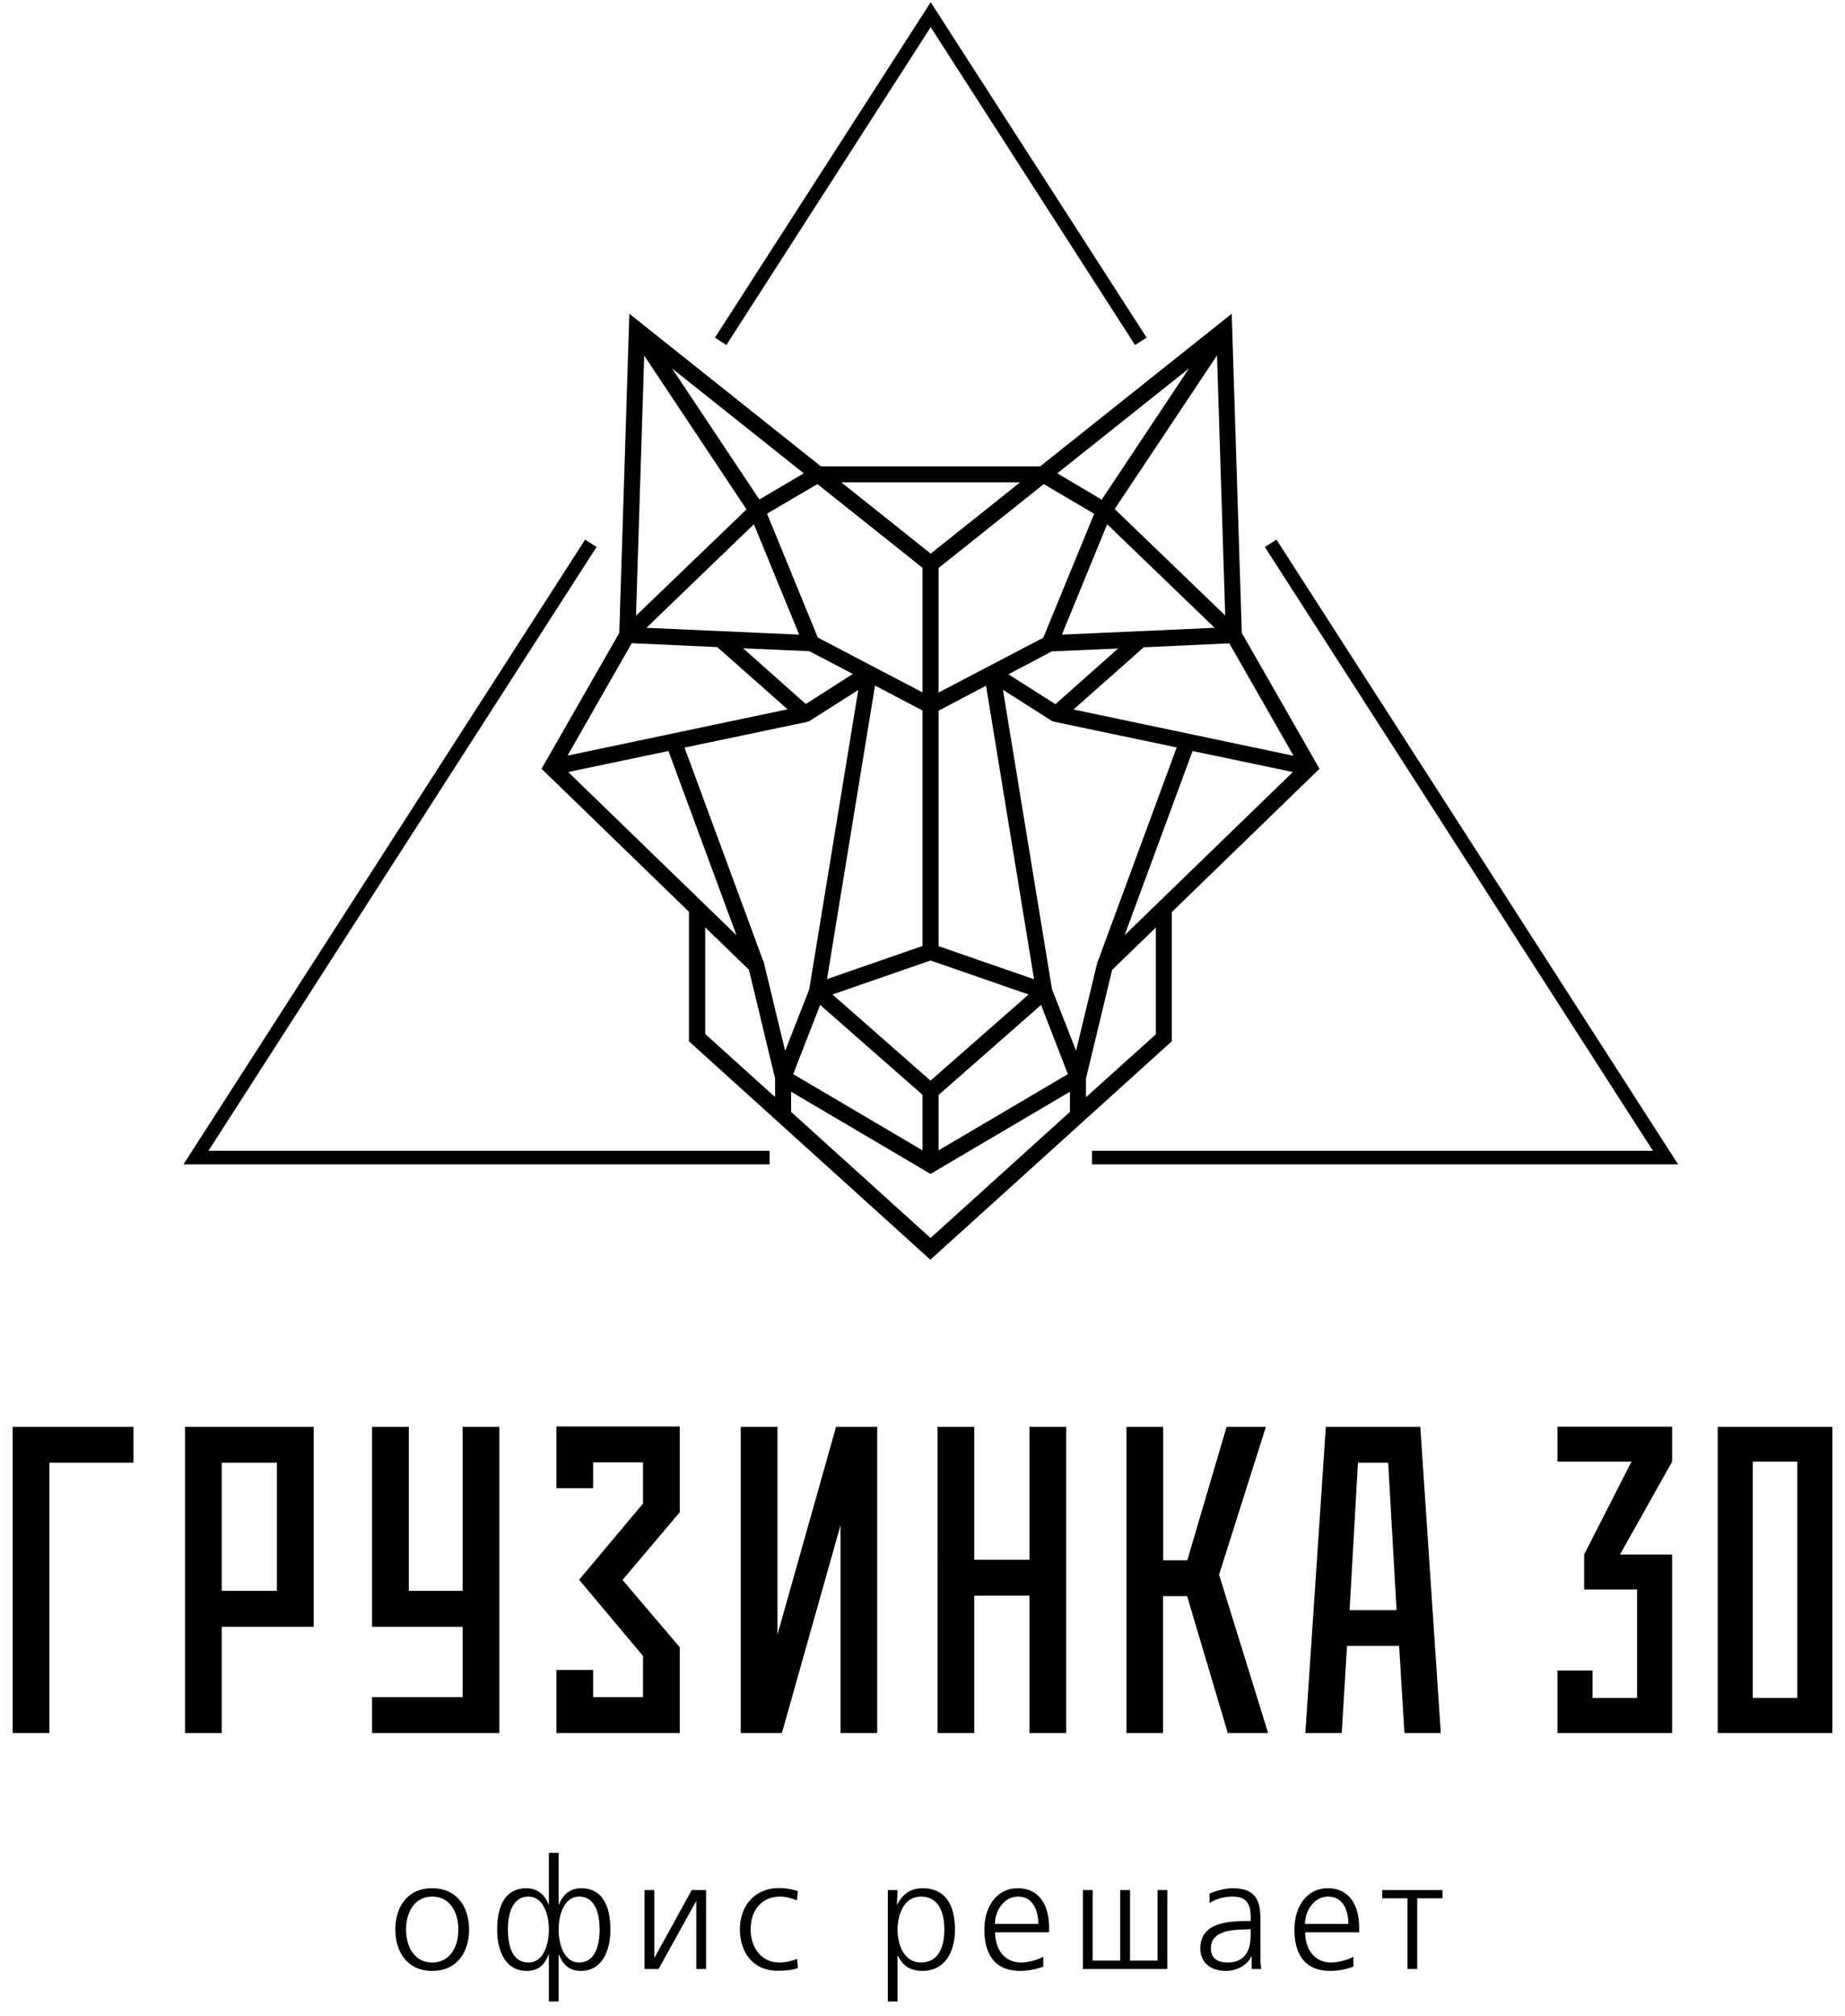 <?xml version="1.0" encoding="UTF-8"?> <svg xmlns="http://www.w3.org/2000/svg" width="108" height="118" fill="none"><path d="M7.81 83.5v2.1H2.89v15.82H.74V83.5h7.07zM18.36 83.5v11.7h-5.38v6.22h-2.15V83.5h7.53zm-5.38 9.6h3.23v-7.5h-3.23v7.5zM23.93 83.5v9.6h3.15v-9.6h2.15v17.92h-7.45v-2.1h5.3V95.2h-5.3V83.5h2.15zM36.44 92.46l3.35 3.94v5.02h-7.22v-3.69h2.15v1.59h2.92v-2.41l-3.74-4.46 3.74-4.46v-2.41h-2.92v1.51h-2.15v-3.61h7.22v5.02l-3.35 3.96zM51.35 83.5v17.92H49.2V89.26l-3.43 12.16h-2.41V83.5h2.15v12.16l3.43-12.16h2.41zM57.03 83.5v7.78h3.23V83.5h2.15v17.92h-2.15v-8.04h-3.23v8.04h-2.15V83.5h2.15zM68.09 101.42h-2.15V83.5h2.15v7.81h1.41l2.3-7.81h2.3l-2.74 8.65 2.87 9.27h-2.36l-2.38-8.01h-1.41v8.01h.01zM83.14 83.5l1.2 17.92h-2.13l-.31-5.1h-3.05l-.31 5.1h-2.13l1.2-17.92h5.53zm-1.39 10.73l-.49-8.63h-1.77L79 94.23h2.75zM91.17 101.42v-3.66h2.05v1.61h2.61v-6.35h-3.1v-2.05l2.77-5.43h-4.33v-2.05h6.71v2.05l-3.05 5.43h3.05v10.45h-6.71zM107.26 83.5v17.92h-6.71V83.5h6.71zm-4.66 15.87h2.61V85.54h-2.61v13.83zM68.61 53.36l8.63-8.37-4.55-7.95-.59-18.68-11.21 8.93H48.05l-11.21-8.93-.59 18.68-4.55 7.95 8.63 8.37v7.58l14.13 12.78 14.13-12.78v-7.58h.02zM54 33.23v7.29l-6.13-3.21-2.97-7.25 2.95-1.73 6.15 4.9zm7.1-4.9l2.95 1.74-2.98 7.25-6.13 3.21v-7.29l6.16-4.91zm1.74 13.19l4.11-3.64 5.01-.23 3.76 6.58-12.88-2.71zm-8.37 21.72l-5.74-5.04 5.74-1.99 5.74 1.99-5.74 5.04zm-7.3-22.04l-3.67-3.26 3.88.17 2.54 1.33-2.75 1.76zm-3.04-10.52l2.65 6.46-8.94-.4 6.29-6.06zM54 41.58v13.78l-5.59 1.94 2.81-17.18L54 41.58zm.94 13.79V41.59l2.78-1.46 2.81 17.18-5.59-1.94zm9.87-24.69l6.29 6.06-8.94.4 2.65-6.46zm-3.24 7.44l3.88-.17-3.67 3.26-2.75-1.75 2.54-1.34zm3.68-8.33l5.99-8.99.48 15.22-6.47-6.23zm-.76-.55l-2.6-1.54 7.71-6.14-5.11 7.68zm-20.04-.01l-5.11-7.67 7.71 6.14-2.6 1.53zm-.75.58l-6.47 6.22.48-15.22 5.99 9zm-1.71 8.06l4.11 3.64-12.88 2.71 3.76-6.58 5.01.23zm-2.86 6.08l3.98 10.78-9.85-9.55 5.87-1.23zm5.57 12.32l-.02-.02-4.61-12.5 7.16-1.5.16-.06 2.85-1.81-2.87 17.52-1.41 3.6-1.26-5.23zm3.31 2.54L54 64.07v3.25l-7.57-4.46 1.58-4.05zm6.93 5.27l6-5.27 1.57 4.05-7.57 4.46v-3.24zm8.05-2.59l-1.41-3.6-2.87-17.52 2.85 1.81.16.06 7.16 1.5-4.61 12.5-.02.02-1.26 5.23zm6.82-17.54l5.87 1.23-9.85 9.55 3.98-10.78zm-10.1-15.72l-5.23 4.17-5.23-4.17h10.46zM41.28 54.27l2.56 2.48 1.53 6.36v1.09l-4.09-3.69v-6.24zm5.03 10.8v-1.18l8.16 4.81 8.16-4.81v1.18l-8.16 7.38-8.16-7.38zm17.26-.86v-1.09l1.53-6.36 2.56-2.48v6.25l-4.09 3.68z" fill="#000"></path><path d="M34.92 32.01l-.67-.43-23.51 36.56h34.31v-.79H12.2l22.72-35.34zM74.72 31.58l-.68.43 22.72 35.34H63.92v.79h34.31L74.72 31.58zM54.48 1.59l11.96 18.6.68-.43L54.48.13 41.85 19.76l.67.43 11.96-18.6zM27.46 112.92c0 1.26-.66 2.42-2.16 2.42-1.49 0-2.16-1.16-2.16-2.42s.66-2.42 2.16-2.42c1.5.01 2.16 1.16 2.16 2.42zm-.63 0c0-1.07-.53-1.93-1.53-1.93s-1.53.86-1.53 1.93c0 1.07.53 1.93 1.53 1.93s1.53-.86 1.53-1.93zM32.13 114.39h-.02c-.25.65-.64.95-1.3.95-1.14 0-1.71-1.05-1.71-2.42 0-1.4.49-2.42 1.71-2.42.88 0 1.2.7 1.3.95h.02v-3.02h.57v3.02h.02c.1-.25.42-.95 1.3-.95 1.22 0 1.71 1.01 1.71 2.42 0 1.37-.57 2.42-1.71 2.42-.65 0-1.04-.3-1.3-.95h-.02v2.74h-.57v-2.74zm-2.4-1.47c0 .9.24 1.93 1.2 1.93.9 0 1.2-1.09 1.2-1.93 0-.84-.31-1.93-1.2-1.93-.95 0-1.2 1.04-1.2 1.93zm2.97 0c0 .84.31 1.93 1.2 1.93.95 0 1.2-1.03 1.2-1.93 0-.9-.24-1.93-1.2-1.93-.89 0-1.2 1.09-1.2 1.93zM40.76 115.23v-3.99l-2.21 3.99h-.82v-4.62h.57v3.98l2.19-3.98h.84v4.62h-.57zM45.68 110.99c-1.11 0-1.74.81-1.74 1.93 0 1.05.63 1.93 1.68 1.93.36 0 .7-.08 1.04-.21l.05.53c-.39.14-.75.16-1.19.16-1.49 0-2.21-1.13-2.21-2.42 0-1.42.91-2.42 2.28-2.42.55 0 .95.13 1.11.18l-.05.54c-.29-.12-.66-.22-.97-.22zM52.54 110.61l-.04.84h.02c.15-.25.5-.95 1.48-.95 1.36 0 1.9 1.01 1.9 2.42 0 1.37-.63 2.42-1.9 2.42-.72 0-1.16-.3-1.44-.9h-.02v2.69h-.57v-6.52h.57zm0 2.31c0 .84.35 1.93 1.37 1.93 1.09 0 1.37-1.03 1.37-1.93 0-.9-.28-1.93-1.37-1.93-1.02 0-1.37 1.09-1.37 1.93zM59.72 115.34c-1.53 0-2.1-1.03-2.1-2.42 0-1.41.78-2.42 1.95-2.42 1.3 0 1.84 1.05 1.84 2.29v.29h-3.16c0 .98.53 1.77 1.52 1.77.42 0 1.02-.17 1.3-.34v.58c-.41.16-.92.25-1.35.25zm-.12-4.35c-.84 0-1.36.84-1.36 1.6h2.54c0-.8-.33-1.6-1.18-1.6zM66.15 110.61v4.13h1.61v-4.13h.57v4.62h-4.94v-4.62h.57v4.13h1.61v-4.13h.58zM73.25 114.49c-.25.55-.9.85-1.47.85-1.31 0-1.52-.89-1.52-1.3 0-1.55 1.65-1.62 2.84-1.62h.11v-.24c0-.79-.28-1.19-1.05-1.19-.48 0-.93.11-1.36.38v-.55c.35-.17.95-.32 1.36-.32 1.14 0 1.62.52 1.62 1.72v2.04c0 .37 0 .65.05.97h-.56v-.74h-.02zm-.2-1.58c-.99 0-2.17.1-2.17 1.11 0 .61.44.83.96.83 1.34 0 1.37-1.17 1.37-1.67v-.28h-.16v.01zM77.87 115.34c-1.53 0-2.1-1.03-2.1-2.42 0-1.41.78-2.42 1.95-2.42 1.3 0 1.84 1.05 1.84 2.29v.29H76.4c0 .98.53 1.77 1.52 1.77.42 0 1.02-.17 1.3-.34v.58c-.41.16-.92.25-1.35.25zm-.12-4.35c-.84 0-1.36.84-1.36 1.6h2.54c0-.8-.32-1.6-1.18-1.6zM80.92 110.61h3.52v.48h-1.48v4.14h-.57v-4.14h-1.48v-.48h.01z" fill="#000"></path></svg> 